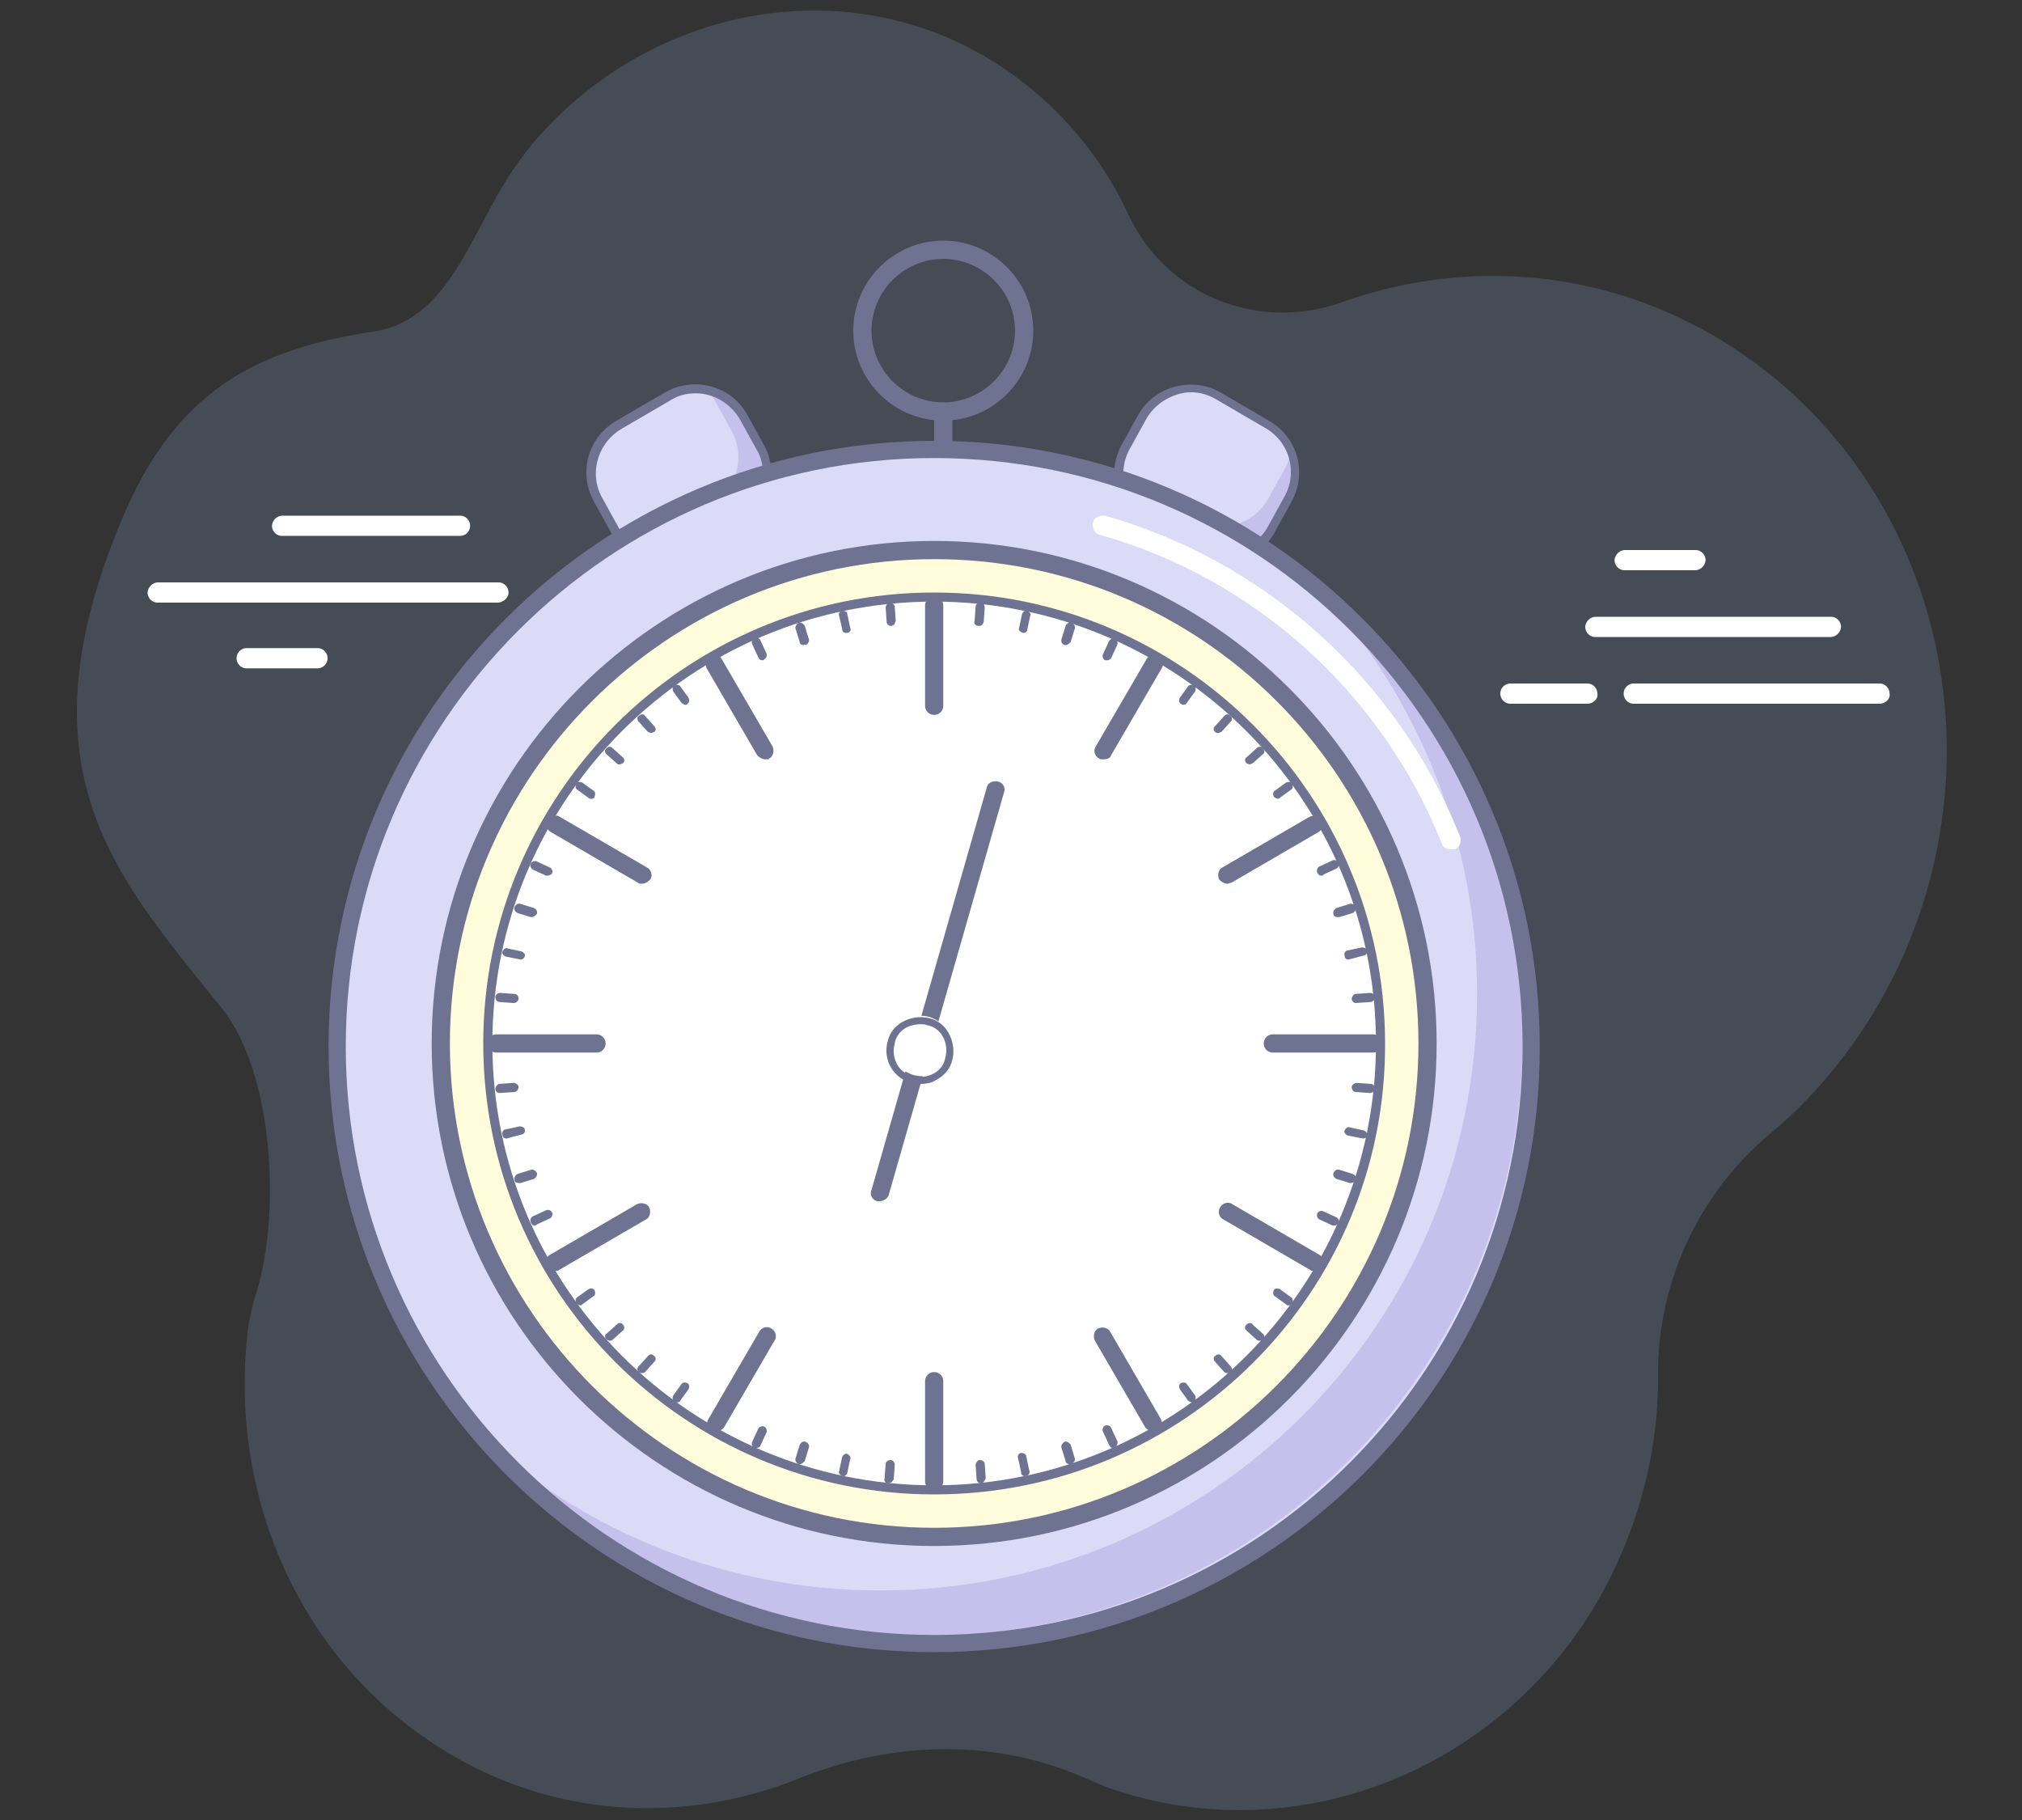 <svg xmlns="http://www.w3.org/2000/svg" viewBox="0 0 200 180" xmlns:v="https://vecta.io/nano"><rect x="0" y="0" width="200" height="180" fill="#333333" stroke="none"/><path d="M164 135.8c0-9.1 4.1-17.8 11-23.6 5.3-4.4 9.8-10.2 13-17.1 9.7-21.3 3.5-46.3-14.8-59.5-12.4-8.9-27.3-10.4-40.5-5.7-8.2 2.9-17.3-.6-21.1-8.7A35.39 35.39 0 0 0 99.2 6.7c-13.7-9.2-32-6.9-44.1 4.9-1.3 1.3-2.5 2.6-3.5 4-5 6.6-6.7 16-14.7 17.2-12 1.8-19.7 6.2-24.9 18.7-10.4 24.9-.4 35.3 10 48.3 5 6.3 5.8 20 3.4 27.9-.4 1.2-.6 2.3-.8 3.2-2.2 16.5 4.8 33.3 19.3 42.2 11 6.8 23.9 7.3 35.1 2.8 9.2-3.7 19.3-4 28.2-.1.8.3 1.6.7 2.4 1 17.6 6.2 37.5-.9 47.8-17.4 4.5-7.4 6.7-15.6 6.6-23.6z" opacity=".2" fill="#94b3de" enable-background="new"/><path d="M31.4 66.1h-7c-.6 0-1-.5-1-1 0-.6.5-1 1-1h7c.6 0 1 .5 1 1s-.4 1-1 1zm17.8-6.5H15.6c-.6 0-1-.5-1-1a1.08 1.08 0 0 1 1-1h33.7c.6 0 1 .5 1 1s-.5 1-1.1 1zM45.5 53H27.9c-.6 0-1-.5-1-1a1.08 1.08 0 0 1 1-1h17.6c.6 0 1 .5 1 1s-.4 1-1 1zm140.4 16.6h-24.3c-.6 0-1-.5-1-1 0-.6.5-1 1-1h24.3c.6 0 1 .5 1 1 .1.5-.4 1-1 1zm-18.2-13.2h-7c-.6 0-1-.5-1-1a1.08 1.08 0 0 1 1-1h7c.6 0 1 .5 1 1a1.08 1.08 0 0 1-1 1zm13.4 6.6h-23.3c-.6 0-1-.5-1-1a1.08 1.08 0 0 1 1-1h23.3c.6 0 1 .5 1 1a1.08 1.08 0 0 1-1 1zM157 69.6h-7.6c-.6 0-1-.5-1-1 0-.6.5-1 1-1h7.6c.6 0 1 .5 1 1 .1.5-.4 1-1 1z" fill="#fff"/><g fill="#6e7392"><path d="M93.3 41.6c-4.9 0-8.9-4-8.9-8.9s4-8.9 8.9-8.9 8.9 4 8.9 8.9-4 8.9-8.9 8.9zm0-16a7.13 7.13 0 0 0-7.1 7.1 7.13 7.13 0 0 0 7.1 7.1 7.13 7.13 0 0 0 7.1-7.1 7.13 7.13 0 0 0-7.1-7.1z"/><path d="M93.3 50.6c-.5 0-.9-.4-.9-.9v-9c0-.5.4-.9.9-.9s.9.4.9.9v9c0 .5-.4.9-.9.9z"/></g><path d="M72.6 51.9l-3.7 2.2c-2.9 1.7-6.7.7-8.4-2.2l-1-1.8c-1.7-2.9-.7-6.7 2.2-8.4l3.7-2.2c2.9-1.7 6.7-.7 8.4 2.2l1 1.8c1.8 3 .8 6.7-2.2 8.4zm41.4 0l3.7 2.2c2.9 1.7 6.7.7 8.4-2.2l1-1.8c1.7-2.9.7-6.7-2.2-8.4l-3.7-2.2c-2.9-1.7-6.7-.7-8.4 2.2l-1 1.8c-1.8 3-.8 6.7 2.2 8.4z" fill="#dbdaf7"/><path d="M75.2 44.1l-1.6-2.9c-.8-1.4-2.1-2.3-3.6-2.6.3.3.5.6.7 1l1.6 2.9c1.5 2.6.6 6-2 7.5l-4.8 2.8c-1.2.7-2.7.9-4 .6 1.7 1.8 4.5 2.3 6.8 1l4.8-2.8c2.7-1.5 3.6-4.9 2.1-7.5zm52.5.4a5.33 5.33 0 0 1-.7 2l-1.6 2.9c-1.5 2.6-4.9 3.5-7.5 2l-4.8-2.8c-1-.6-1.8-1.5-2.3-2.5a5.61 5.61 0 0 0 2.7 5.6l4.8 2.8c2.6 1.5 6 .6 7.5-2l1.6-2.9c1-1.7 1-3.5.3-5.1z" fill="#c6c1ec"/><path d="M65.6 55.6a6 6 0 0 1-5.2-3l-1.6-2.9c-.8-1.4-1-3-.6-4.5s1.4-2.8 2.8-3.6l4.8-2.8c2.8-1.6 6.5-.7 8.1 2.2l1.6 2.9c.8 1.4 1 3 .6 4.5s-1.4 2.8-2.8 3.6l-4.8 2.8c-.8.5-1.9.8-2.9.8zm3.2-16.7c-.9 0-1.7.2-2.5.7l-4.8 2.8c-2.4 1.4-3.3 4.5-1.9 6.9l1.6 2.9c1.4 2.4 4.5 3.3 6.9 1.9l4.8-2.8h0c1.2-.7 2-1.8 2.4-3.1.3-1.3.2-2.7-.5-3.8l-1.6-2.9c-1-1.7-2.7-2.6-4.4-2.6zM121 55.6c-1 0-2-.3-3-.8l-4.8-2.8h0c-1.4-.8-2.4-2.1-2.8-3.6s-.2-3.1.6-4.5l1.6-2.9c1.6-2.8 5.3-3.8 8.1-2.2l4.8 2.8c1.4.8 2.4 2.1 2.8 3.6s.2 3.1-.6 4.5l-1.6 2.9c-1 1.9-3 3-5.1 3zm-7.3-4.4l4.8 2.8c2.4 1.4 5.5.6 6.9-1.9l1.6-2.9c1.4-2.4.6-5.5-1.9-6.9l-4.8-2.8c-1.2-.7-2.5-.9-3.8-.5s-2.4 1.2-3.1 2.4l-1.6 2.9c-1.4 2.4-.6 5.5 1.9 6.9h0z" fill="#6e7392"/><circle transform="matrix(.139 -.99 .99 .139 -22.825 180.571)" cx="92.4" cy="103.4" r="59" fill="#dbdaf7"/><circle cx="92.4" cy="103.2" r="48.8" fill="#fffcdc"/><path d="M92.4 152.9c-27.4 0-49.7-22.3-49.7-49.7S65 53.5 92.4 53.5s49.7 22.3 49.7 49.7-22.3 49.7-49.7 49.7zm0-97.6c-26.4 0-47.9 21.5-47.9 47.9s21.5 47.9 47.9 47.9 47.9-21.5 47.9-47.9-21.4-47.9-47.9-47.9z" fill="#6e7392"/><circle transform="matrix(.848 -.53 .53 .848 -40.614 64.634)" cx="92.4" cy="103.2" r="44.2" fill="#fff"/><g fill="#6e7392"><path d="M92.4 147.8c-24.6 0-44.6-20-44.6-44.6s20-44.6 44.6-44.6 44.6 20 44.6 44.6c.1 24.6-19.9 44.6-44.6 44.6zm0-88.3c-24.1 0-43.7 19.6-43.7 43.7s19.6 43.7 43.7 43.7 43.7-19.6 43.7-43.7-19.6-43.7-43.7-43.7z"/><path d="M92.4 70.7c-.5 0-.9-.4-.9-.9v-9.9c0-.5.4-.9.9-.9s.9.4.9.9v9.9c0 .5-.4.9-.9.9zm-16.7 4.4c-.3 0-.6-.2-.8-.4l-5-8.6c-.2-.4-.1-1 .3-1.2s1-.1 1.2.3l5 8.6c.2.4.1 1-.3 1.2 0 .1-.2.1-.4.1zM63.5 87.4c-.2 0-.3 0-.4-.1l-8.6-5c-.4-.2-.6-.8-.3-1.2.2-.4.8-.6 1.2-.3l8.6 5c.4.2.6.8.3 1.2-.2.2-.5.4-.8.4zM59 104.1h-9.9c-.5 0-.9-.4-.9-.9s.4-.9.9-.9H59c.5 0 .9.4.9.9s-.4.9-.9.9zm-4.1 21.6c-.3 0-.6-.2-.8-.4-.2-.4-.1-1 .3-1.2l8.6-5c.4-.2 1-.1 1.2.3s.1 1-.3 1.2l-8.6 5c-.1.1-.2.1-.4.1zm15.9 15.9c-.2 0-.3 0-.4-.1-.4-.2-.6-.8-.3-1.2l5-8.6c.2-.4.8-.6 1.2-.3.4.2.6.8.3 1.2l-5 8.6c-.2.2-.5.4-.8.4zm21.6 5.8c-.5 0-.9-.4-.9-.9v-9.9c0-.5.4-.9.9-.9s.9.4.9.9v9.9c0 .5-.4.9-.9.9zm21.7-5.8c-.3 0-.6-.2-.8-.4l-5-8.6c-.2-.4-.1-1 .3-1.2s1-.1 1.2.3l5 8.6c.2.4.1 1-.3 1.2-.1 0-.2.1-.4.1zm15.9-15.9c-.2 0-.3 0-.4-.1l-8.6-5c-.4-.2-.6-.8-.3-1.2.2-.4.8-.6 1.2-.3l8.6 5c.4.2.6.8.3 1.2-.2.3-.5.4-.8.4zm5.8-21.6h-9.9c-.5 0-.9-.4-.9-.9s.4-.9.9-.9h9.9c.5 0 .9.4.9.9s-.4.9-.9.9zm-14.4-16.7c-.3 0-.6-.2-.8-.4-.2-.4-.1-1 .3-1.2l8.6-5c.4-.2 1-.1 1.2.3s.1 1-.3 1.2l-8.6 5c-.1 0-.3.1-.4.1zm-12.3-12.3c-.2 0-.3 0-.4-.1-.4-.2-.6-.8-.3-1.2l5-8.6c.2-.4.8-.6 1.2-.3.4.2.6.8.3 1.2l-5 8.6c-.1.3-.4.4-.8.4zm-21-13.2c-.2 0-.4-.2-.4-.4l-.1-1.4c0-.2.2-.5.4-.5s.5.2.5.4l.1 1.4c-.1.3-.2.5-.5.5zm-4.4.7c-.2 0-.4-.1-.4-.4l-.3-1.3c-.1-.2.1-.5.3-.5s.5.1.5.3l.3 1.4c.1.2 0 .5-.4.5h0zm-4.2 1.2c-.2 0-.4-.1-.4-.3l-.4-1.3c-.1-.2.1-.5.3-.6s.5.1.6.3l.4 1.3c.1.2-.1.5-.3.6-.1-.1-.2 0-.2 0zm-4.1 1.5c-.2 0-.3-.1-.4-.3l-.6-1.3c-.1-.2 0-.5.2-.6s.5 0 .6.2l.6 1.3c.1.2 0 .5-.2.6-.1.1-.1.1-.2.1zm-7.6 4.4a.76.76 0 0 1-.4-.2l-.8-1.1c-.1-.2-.1-.5.1-.6s.5-.1.6.1l.8 1.1c.1.2.1.5-.1.6 0 .1-.1.1-.2.1zm-3.4 2.8c-.1 0-.2-.1-.3-.1l-.9-1c-.2-.2-.2-.5 0-.6.2-.2.5-.2.6 0l.9 1c.2.2.2.5 0 .6-.1 0-.2.1-.3.1zm-3.1 3.1c-.1 0-.2 0-.3-.1l-1-.9a.37.37 0 0 1 0-.6c.2-.2.4-.2.6 0l1 .9a.37.37 0 0 1 0 .6c-.1 0-.2.1-.3.1zM58.5 79c-.1 0-.2 0-.3-.1l-1.1-.8c-.2-.1-.2-.4-.1-.6s.4-.2.6-.1l1.1.8c.2.1.2.4.1.6 0 .1-.1.2-.3.2z"/><path d="M54.2 86.6H54l-1.3-.6c-.2-.1-.3-.4-.2-.6s.4-.3.6-.2l1.3.6c.2.1.3.4.2.6a.76.76 0 0 1-.4.2zm-1.6 4.1h-.1l-1.3-.4c-.2-.1-.4-.3-.3-.6.1-.2.3-.4.6-.3l1.3.4c.2.1.4.3.3.6-.1.1-.3.3-.5.3zm-1.1 4.2c-.1 0-.1 0 0 0l-1.5-.3c-.2-.1-.4-.3-.3-.5s.3-.4.5-.3l1.4.3c.2.1.4.3.3.5s-.2.3-.4.3zm-.7 4.3c-.1 0-.1 0 0 0l-1.4-.1c-.2 0-.4-.2-.4-.5 0-.2.2-.4.5-.4l1.4.1c.2 0 .4.2.4.5-.1.3-.3.4-.5.4zm-1.4 8.9c-.2 0-.4-.2-.4-.4s.2-.5.4-.5l1.4-.1c.2 0 .5.2.5.4s-.2.5-.4.5l-1.5.1zm.7 4.5c-.2 0-.4-.1-.4-.4-.1-.2.1-.5.3-.5l1.4-.3c.2 0 .5.1.5.3.1.2-.1.5-.3.5l-1.5.4zm1.2 4.4c-.2 0-.4-.1-.4-.3-.1-.2.1-.5.3-.6l1.3-.4c.2-.1.5.1.6.3s-.1.5-.3.6l-1.3.4h-.2zm1.6 4.2c-.2 0-.3-.1-.4-.3s0-.5.2-.6l1.3-.6c.2-.1.5 0 .6.2s0 .5-.2.6l-1.3.6c-.1.1-.2.1-.2.1zm4.5 7.9a.76.76 0 0 1-.4-.2c-.1-.2-.1-.5.1-.6l1.1-.8c.2-.1.5-.1.6.1s.1.5-.1.6l-1.1.8s-.1.1-.2.1zm2.9 3.5c-.1 0-.2-.1-.3-.1-.2-.2-.2-.5 0-.6l1-.9c.2-.2.5-.2.6 0 .2.2.2.5 0 .6l-1 .9c-.1.1-.2.1-.3.1zm3.2 3.2c-.1 0-.2 0-.3-.1a.37.37 0 0 1 0-.6l.9-1c.2-.2.4-.2.6 0a.37.37 0 0 1 0 .6l-.9 1c-.1.1-.2.1-.3.1zm3.5 2.9c-.1 0-.2 0-.3-.1-.2-.1-.2-.4-.1-.6l.8-1.1c.1-.2.4-.2.6-.1s.2.4.1.6l-.8 1.1c0 .1-.2.2-.3.2zm7.8 4.5h-.2c-.2-.1-.3-.4-.2-.6l.6-1.3c.1-.2.4-.3.6-.2s.3.4.2.6l-.6 1.3c0 .1-.2.2-.4.2zm4.3 1.6H79c-.2-.1-.4-.3-.3-.6l.4-1.3c.1-.2.3-.4.6-.3.2.1.4.3.3.6l-.4 1.3c-.2.2-.3.3-.5.3zm4.3 1.2c-.3-.1-.5-.3-.4-.5l.3-1.4c.1-.2.3-.4.5-.3s.4.3.3.5l-.3 1.4c0 .1-.2.3-.4.3zm4.5.7c-.3 0-.5-.2-.4-.5l.1-1.4c0-.2.2-.4.5-.4.2 0 .4.2.4.5l-.1 1.4c-.1.2-.3.4-.5.4zm9.1 0c-.2 0-.4-.2-.4-.4l-.1-1.4c0-.2.2-.5.4-.5.3 0 .5.2.5.4l.1 1.4c-.1.2-.2.5-.5.5zm4.4-.7c-.2 0-.4-.1-.4-.4l-.3-1.4c-.1-.2.1-.5.3-.5s.5.1.5.3l.3 1.4c.1.3 0 .5-.4.6h0zm4.4-1.2c-.2 0-.4-.1-.4-.3l-.4-1.3c-.1-.2.1-.5.3-.6s.5.1.6.3l.4 1.3c.1.2-.1.5-.3.6h-.2zm4.3-1.6c-.2 0-.3-.1-.4-.3l-.6-1.3c-.1-.2 0-.5.2-.6s.5 0 .6.2l.6 1.3c.1.2 0 .5-.2.6-.1.1-.2.1-.2.1zm7.8-4.5a.76.76 0 0 1-.4-.2l-.8-1.1c-.1-.2-.1-.5.1-.6s.5-.1.6.1l.8 1.1c.1.2.1.5-.1.6 0 0-.1.1-.2.1zm3.5-2.9c-.1 0-.2 0-.3-.1l-.9-1c-.2-.2-.2-.5 0-.6.2-.2.5-.2.6 0l.9 1c.2.2.2.5 0 .6-.1.1-.2.1-.3.1zm3.2-3.2c-.1 0-.2 0-.3-.1l-1-.9a.37.37 0 0 1 0-.6c.2-.2.5-.2.6 0l1 .9a.37.37 0 0 1 0 .6s-.1.1-.3.1zm2.9-3.5c-.1 0-.2 0-.3-.1l-1.1-.8c-.2-.1-.2-.4-.1-.6s.4-.2.6-.1l1.1.8c.2.1.2.4.1.6 0 .1-.2.2-.3.2zm4.5-7.9h-.2l-1.3-.6c-.2-.1-.3-.4-.2-.6s.4-.3.6-.2l1.3.6c.2.1.3.4.2.6-.1.1-.2.2-.4.2zm1.6-4.2h-.1l-1.3-.4c-.2-.1-.4-.3-.3-.6.1-.2.3-.4.6-.3l1.3.4c.2.1.4.3.3.6a.55.55 0 0 1-.5.3zm1.2-4.4s-.1 0 0 0l-1.5-.3c-.2-.1-.4-.3-.3-.5s.3-.4.5-.3l1.4.3c.2.1.4.3.3.5 0 .2-.2.3-.4.3z"/><path d="M135.5 108.1l-1.4-.1c-.2 0-.4-.2-.4-.5 0-.2.3-.4.5-.4l1.4.1c.2 0 .4.2.4.5-.1.3-.3.4-.5.4zm-1.4-8.9c-.2 0-.4-.2-.4-.4s.2-.5.4-.5l1.4-.1c.3 0 .5.2.5.4s-.2.5-.4.5l-1.5.1h0zm-.7-4.3c-.2 0-.4-.1-.4-.4-.1-.2.1-.5.3-.5l1.4-.3c.2 0 .5.1.5.3.1.2-.1.5-.3.5l-1.5.4h0zm-1.1-4.2c-.2 0-.4-.1-.4-.3-.1-.2.1-.5.3-.6l1.3-.4c.2-.1.5.1.6.3s-.1.5-.3.6l-1.3.4h-.2zm-1.6-4.1c-.2 0-.3-.1-.4-.3s0-.5.2-.6l1.3-.6c.2-.1.5 0 .6.2s0 .5-.2.6l-1.3.6c0 .1-.1.1-.2.1zm-4.3-7.6a.76.76 0 0 1-.4-.2c-.1-.2-.1-.5.1-.6l1.1-.8c.2-.1.5-.1.6.1s.1.5-.1.6l-1.1.8c-.1.1-.2.1-.2.1zm-2.8-3.4c-.1 0-.2-.1-.3-.1-.2-.2-.2-.5 0-.6l1-.9c.2-.2.5-.2.6 0 .2.2.2.5 0 .6l-1 .9c-.1 0-.2.1-.3.1zm-3.1-3.1c-.1 0-.2 0-.3-.1a.37.37 0 0 1 0-.6l.9-1c.2-.2.4-.2.6 0a.37.37 0 0 1 0 .6l-.9 1c-.1 0-.2.1-.3.1zm-3.4-2.8c-.1 0-.2 0-.3-.1-.2-.1-.2-.4-.1-.6l.8-1.1c.1-.2.4-.2.6-.1s.2.4.1.6l-.8 1.1c0 .1-.2.2-.3.2zm-7.6-4.4h-.2c-.2-.1-.3-.4-.2-.6l.6-1.3c.1-.2.4-.3.6-.2s.3.4.2.6l-.6 1.3c-.1.1-.2.2-.4.2zm-4.1-1.5h-.1c-.2-.1-.4-.3-.3-.6l.4-1.3c.1-.2.3-.4.6-.3.2.1.4.3.3.6l-.4 1.3c-.1.1-.3.3-.5.3zm-4.2-1.2c-.1 0-.1 0 0 0-.3-.1-.5-.3-.4-.5l.3-1.4c.1-.2.3-.4.5-.3s.4.3.3.5l-.3 1.4c0 .2-.2.3-.4.3zm-4.4-.7c-.3 0-.5-.2-.4-.5l.1-1.4c0-.2.2-.4.5-.4.2 0 .4.2.4.5l-.1 1.4c-.1.3-.2.4-.5.4z"/></g><path d="M131 58.9c9.4 10.5 15.1 24.3 15.1 39.4 0 32.6-26.4 59-59 59-15.2 0-29-5.7-39.4-15.1 10.8 12 26.5 19.6 43.9 19.6 32.6 0 59-26.4 59-59 0-17.5-7.6-33.1-19.6-43.9z" fill="#c6c1ec"/><path d="M92.4 163.4c-33.1 0-59.9-26.9-59.9-59.9 0-33.1 26.9-59.9 59.9-59.9 33.1 0 59.9 26.9 59.9 59.9.1 33-26.8 59.9-59.9 59.9zm0-118.1c-32.1 0-58.2 26.1-58.2 58.2s26.1 58.2 58.2 58.2 58.2-26.1 58.2-58.2c0-32.2-26.1-58.2-58.2-58.2z" fill="#6e7392"/><path d="M143.5 84c-.4 0-.8-.2-.9-.6-5.9-14.8-18.5-26.2-33.8-30.5-.5-.1-.8-.7-.7-1.2s.7-.8 1.2-.7c15.9 4.5 29 16.3 35.1 31.7.2.5 0 1.1-.5 1.3h-.4z" fill="#fff"/><path d="M87 118.8h-.2a.8.8 0 0 1-.6-1.1l11.4-39.8c.1-.5.6-.7 1.1-.6a.8.8 0 0 1 .6 1.1l-11.4 39.8c-.1.3-.5.6-.9.6z" fill="#6e7392"/><path d="M94 104.3c-.5 1.6-2.1 2.5-3.7 2s-2.5-2.1-2-3.7 2.1-2.5 3.7-2c1.5.5 2.5 2.1 2 3.7z" fill="#fff"/><path d="M91 107.2c-.3 0-.6 0-.9-.1a3.33 3.33 0 0 1-2.3-4.1c.2-.9.8-1.6 1.6-2s1.7-.5 2.5-.3c.9.2 1.6.8 2 1.6s.5 1.7.3 2.5c-.2.9-.8 1.6-1.6 2-.4.3-1 .4-1.6.4zm0-5.9a3.08 3.08 0 0 0-1.3.3c-.6.3-1.1.9-1.2 1.6-.2.7-.1 1.4.2 2s.9 1.1 1.6 1.2c.7.2 1.4.1 2-.2s1.1-.9 1.2-1.6h0c.2-.7.1-1.4-.2-2s-.9-1.1-1.6-1.2c-.2-.1-.4-.1-.7-.1z" fill="#6e7392"/></svg>